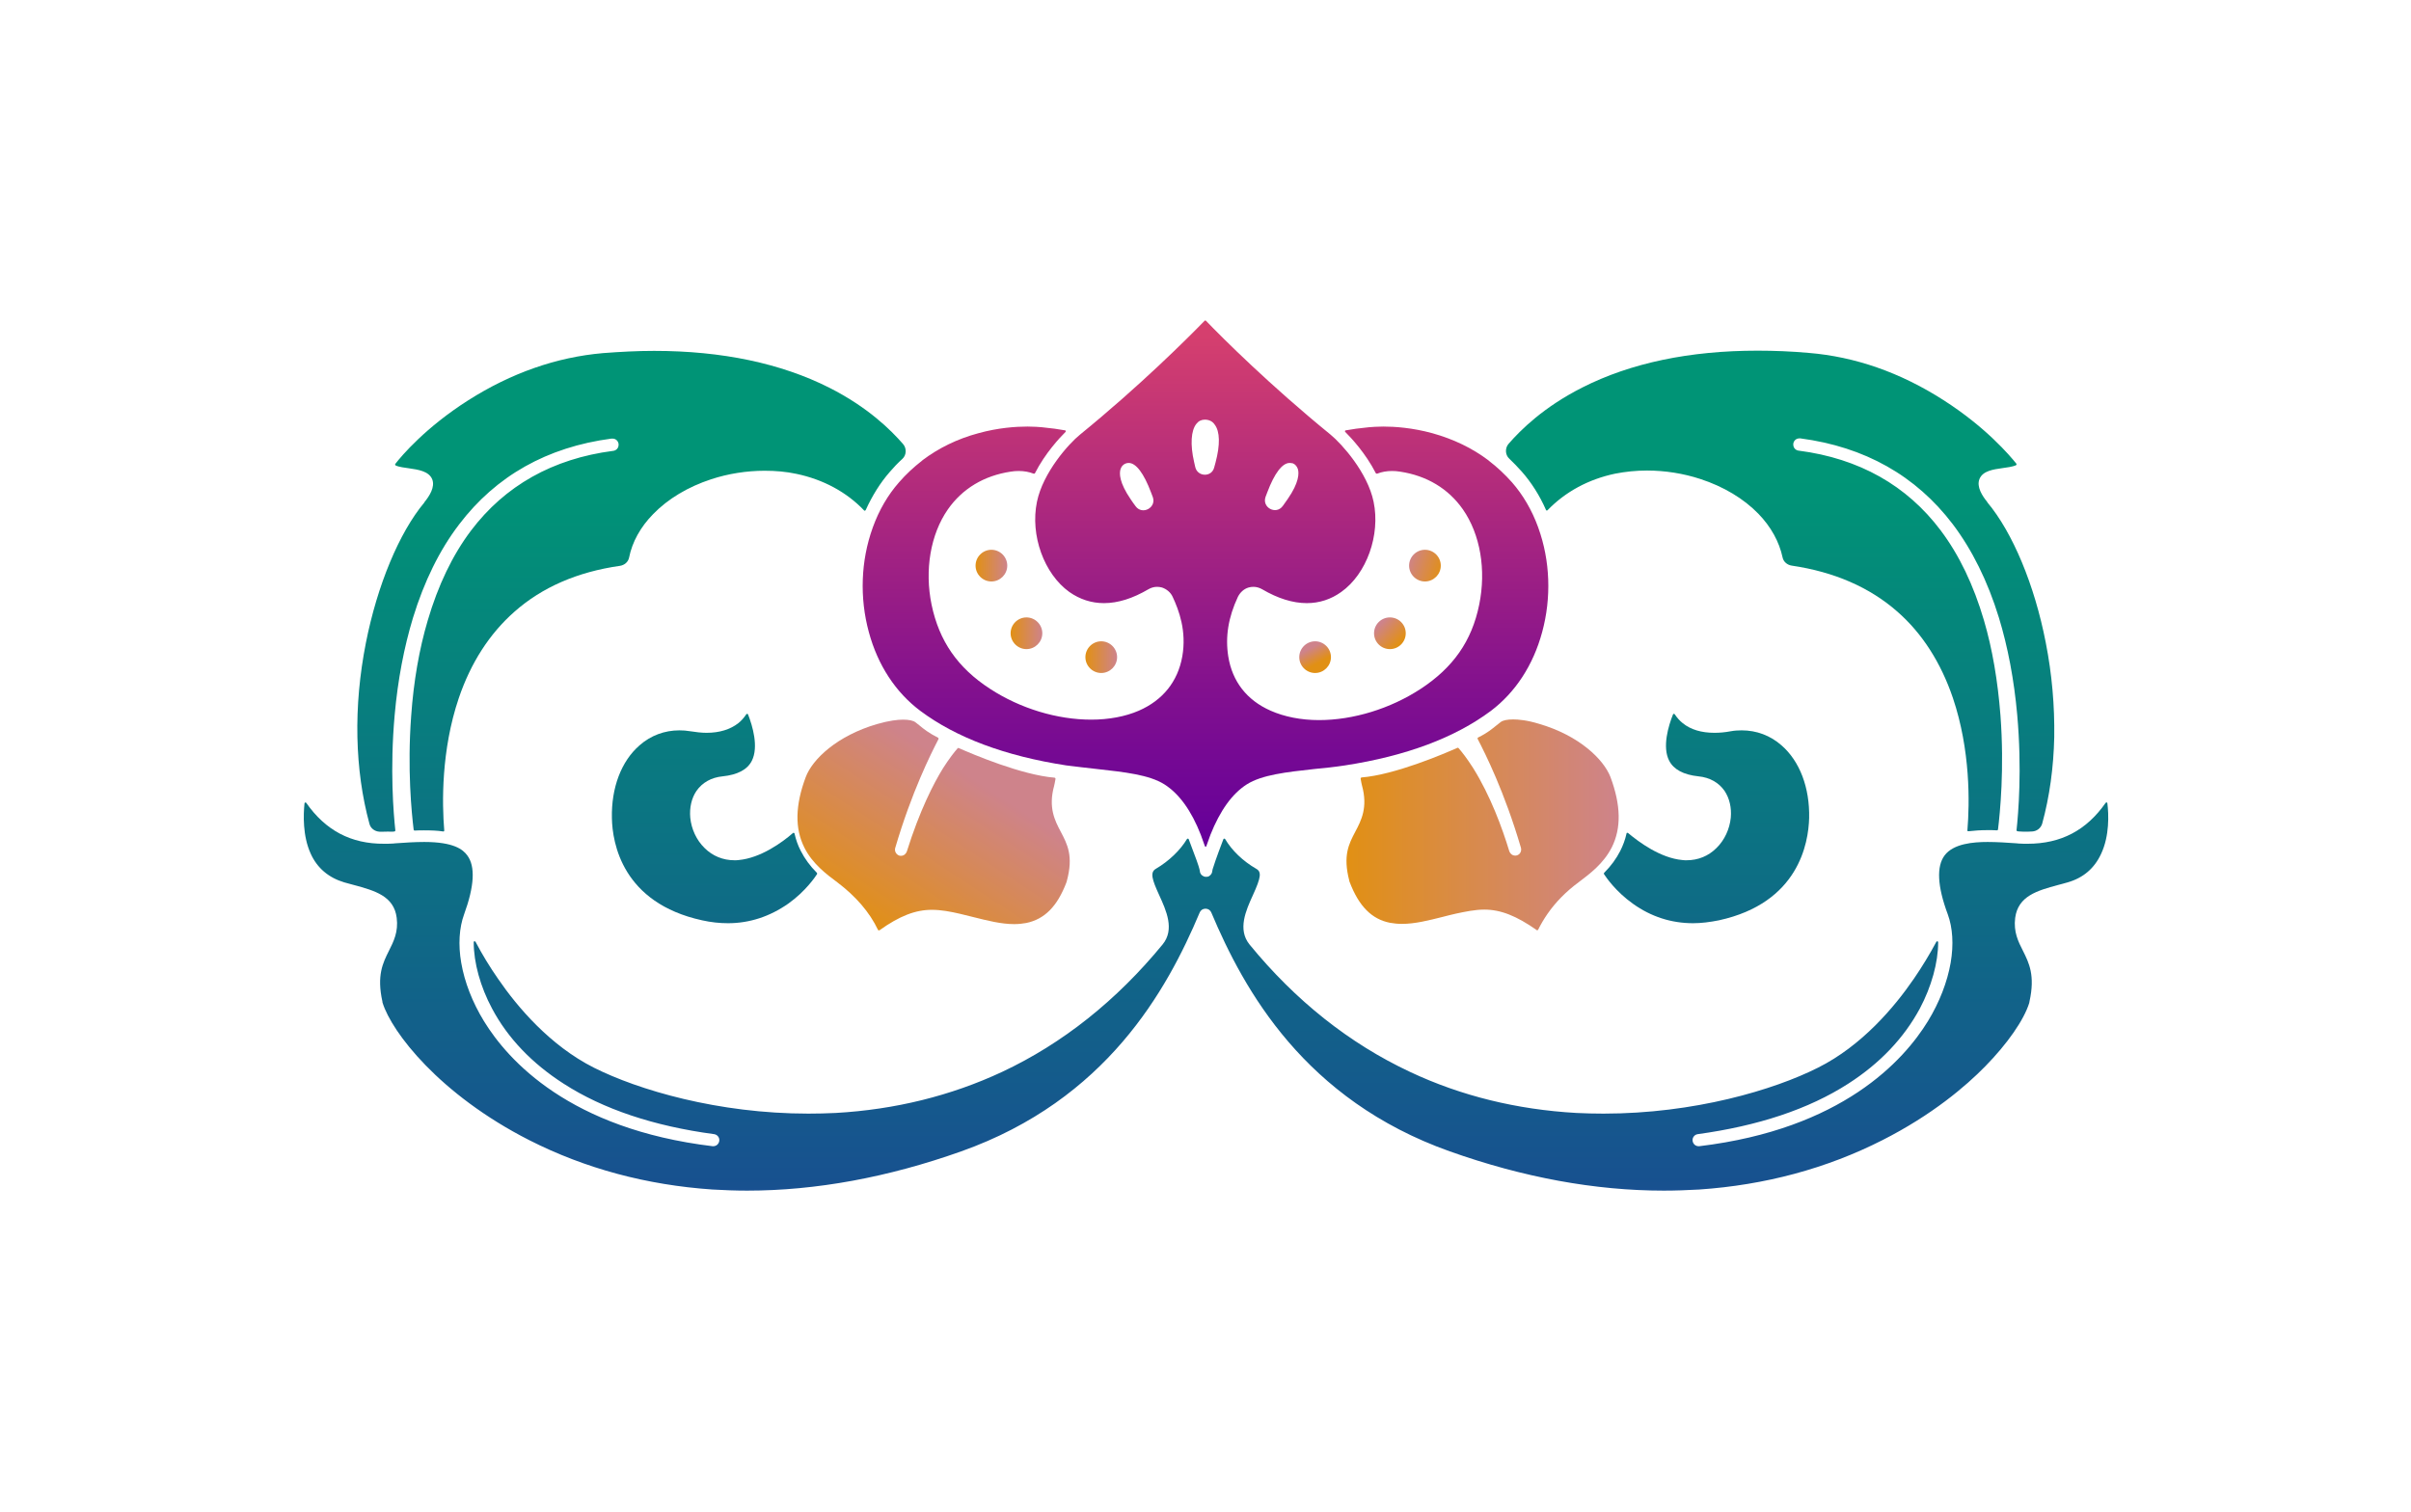 <?xml version="1.0" encoding="utf-8"?>
<!-- Generator: Adobe Illustrator 25.4.1, SVG Export Plug-In . SVG Version: 6.00 Build 0)  -->
<svg version="1.1" id="Layer_1" xmlns="http://www.w3.org/2000/svg" xmlns:xlink="http://www.w3.org/1999/xlink" x="0px" y="0px"
	 viewBox="0 0 1080 677.2" style="enable-background:new 0 0 1080 677.2;" xml:space="preserve">
<style type="text/css">
	.st0{fill:url(#SVGID_1_);}
	.st1{fill:url(#SVGID_00000076573108909848666750000010148138390183886982_);}
	.st2{fill:url(#SVGID_00000162352307501364918170000000175983645981138836_);}
	.st3{fill:url(#SVGID_00000181051821419744046880000002510213377994869388_);}
	.st4{fill:url(#SVGID_00000085956355948670380510000012416886072907157137_);}
	.st5{fill:url(#SVGID_00000034789293137006107930000012516179807440004995_);}
	.st6{fill:url(#SVGID_00000038379953843098802250000005969515954490359994_);}
	.st7{fill:url(#SVGID_00000087385597161545282770000011141066319045462144_);}
	.st8{fill:url(#SVGID_00000156571777486578366940000012430148595032724104_);}
	.st9{fill:url(#SVGID_00000005262675218647297580000008528008981449592493_);}
	.st10{fill:url(#SVGID_00000133495288643474610670000007785448766758289804_);}
	.st11{fill:url(#SVGID_00000104677335700870773670000013500666318775251862_);}
	.st12{fill:url(#SVGID_00000072249886871536863910000013358723484576263071_);}
	.st13{fill:url(#SVGID_00000151519040798235270400000017219207476882349707_);}
	.st14{fill:#063772;}
	.st15{fill:url(#SVGID_00000005267625755348850650000012359145452833386153_);}
	.st16{fill:url(#SVGID_00000049204628564251280760000002018994161761998776_);}
	.st17{fill:url(#SVGID_00000014622972668311686310000000185266147483461001_);}
	.st18{fill:url(#SVGID_00000012433372152253843970000002951845159889185190_);}
	.st19{fill:url(#SVGID_00000006692984714321578650000004043546337602005131_);}
	.st20{fill:url(#SVGID_00000150104095823849041320000014331117910528342944_);}
	.st21{fill:url(#SVGID_00000159455191116433873710000017783529151908591245_);}
	.st22{fill:url(#SVGID_00000114780052201279725700000003200985987074503079_);}
	.st23{fill:url(#SVGID_00000079484404333257497190000015143698454570264709_);}
	.st24{fill:url(#SVGID_00000106842206479458903620000017128757792985201057_);}
	.st25{fill:url(#SVGID_00000095339677221187534900000007780988479881968570_);}
	.st26{fill:url(#SVGID_00000163055237429971017980000015575540890598352004_);}
	.st27{fill:url(#SVGID_00000039109257622090357960000013170481249677622404_);}
	.st28{fill:url(#SVGID_00000137129890409239630460000007420457487114442157_);}
	.st29{fill:url(#SVGID_00000142164596311434031060000008921289789758580120_);}
	.st30{fill:url(#SVGID_00000158713456970696664690000013160965320850061475_);}
	.st31{fill:url(#SVGID_00000127005841330424723550000002337118286706618808_);}
	.st32{fill:url(#SVGID_00000020379106648616342770000001877568834790825878_);}
	.st33{fill:url(#SVGID_00000049182492497921328690000005670163985281459103_);}
	.st34{fill:url(#SVGID_00000046321205085140587680000017204552947198291883_);}
	.st35{fill:url(#SVGID_00000111912713031587577660000006740543624806697868_);}
	.st36{fill:url(#SVGID_00000062898652424803978620000003292971333649885882_);}
	.st37{fill:url(#SVGID_00000013180201936389216210000002652559868107092918_);}
	.st38{fill:url(#SVGID_00000088134361847705338070000006343005517587205544_);}
	.st39{fill:url(#SVGID_00000003791061094407458750000004895544995301173138_);}
	.st40{fill:url(#SVGID_00000116927697972304735230000002196203749950110380_);}
	.st41{fill:url(#SVGID_00000155854557203733420370000002119502107428071342_);}
	.st42{fill:url(#SVGID_00000027581390822754099990000009210568593310226096_);}
</style>
<linearGradient id="SVGID_1_" gradientUnits="userSpaceOnUse" x1="540.06" y1="373.459" x2="540.06" y2="150.269">
	<stop  offset="5.192782e-07" style="stop-color:#660099"/>
	<stop  offset="0.298" style="stop-color:#83118E"/>
	<stop  offset="0.942" style="stop-color:#CE3B71"/>
	<stop  offset="0.999" style="stop-color:#D53F6E"/>
</linearGradient>
<path class="st0" d="M540.1,379.3c-0.2,0-0.4-0.1-0.4-0.3c-0.6-1.7-1.2-3.4-1.8-5c-4.2-10.8-9.7-18.4-16.3-22.6
	c-6.8-4.3-17.8-5.5-30.4-6.9c-4.4-0.5-9-1-13.6-1.6c-27.3-4.2-49.2-12.4-65.3-24.4c-11.1-8.3-19.1-20.5-23.1-35.3
	c-4.2-15.4-3.6-32,1.7-46.7c0-0.1,0.1-0.2,0.1-0.3c2.8-7.7,6.7-14.4,11.7-20.1c3.1-3.6,6.6-6.8,10.3-9.7c0.1-0.1,0.2-0.1,0.2-0.2
	c7.3-5.5,15.7-9.6,25-12.1c9-2.5,17-3,22.1-3c2.9,0,5.1,0.2,6.4,0.3c4.2,0.4,7.7,0.9,10.4,1.4c0.2,0,0.3,0.2,0.3,0.3
	c0,0.2,0,0.3-0.1,0.4c-2.6,2.6-9.1,9.5-13.7,18.5c-0.1,0.2-0.2,0.2-0.4,0.2c-0.1,0-0.1,0-0.2,0c-2-0.8-4.3-1.2-6.7-1.2
	c-1.2,0-2.4,0.1-3.6,0.3c-11.9,1.8-21.6,7.6-28.1,16.9c-7.8,11.2-10.5,27.2-7.3,42.7c3.4,16.3,11.7,28.3,26.2,37.7
	c13.5,8.8,30,13.8,45.3,13.8c7.9,0,15.3-1.4,21.3-4c10.8-4.7,17.5-13.1,19.5-24.3c2-11.4-1.5-20.7-4.3-26.7c-0.9-2-2.7-3.5-4.8-4.2
	c-0.7-0.2-1.5-0.3-2.2-0.3c-1.4,0-2.7,0.4-3.9,1.1c-7,4.1-13.6,6.2-19.9,6.2c-5.6,0-10.8-1.7-15.5-5c-11.3-8.1-17.6-25.4-14.5-40.4
	c2.7-13.1,14.2-26,19.3-30.1c27.1-22.1,48-43,55.8-51c0.1-0.1,0.2-0.1,0.3-0.1s0.2,0,0.3,0.1c7.7,8,28.7,28.9,55.8,51
	c5.1,4.2,16.6,17,19.3,30.1c3.1,14.9-3.1,32.3-14.5,40.4c-4.6,3.3-9.8,5-15.4,5c-6.3,0-13-2.1-20-6.2c-1.2-0.7-2.6-1.1-3.9-1.1
	c-0.8,0-1.5,0.1-2.2,0.3c-2.1,0.6-3.8,2.2-4.8,4.2c-4.3,9.2-5.7,17.9-4.3,26.7c1.8,11.2,8.3,19.6,19,24.3c6.1,2.7,13.6,4.2,21.6,4.2
	c15.4,0,32-5.1,45.6-14c14.5-9.5,22.9-21.4,26.2-37.7c3.2-15.6,0.5-31.5-7.3-42.7c-6.5-9.3-16.2-15.1-28.1-16.9
	c-1.2-0.2-2.5-0.3-3.6-0.3c-2.4,0-4.7,0.4-6.7,1.2c-0.1,0-0.1,0-0.2,0c-0.2,0-0.3-0.1-0.4-0.2c-4.6-9-11.1-15.9-13.7-18.5
	c-0.1-0.1-0.2-0.3-0.1-0.4c0-0.2,0.2-0.3,0.3-0.3c2.7-0.5,6.2-1,10.4-1.4c1.4-0.1,3.6-0.3,6.4-0.3c5.1,0,13,0.5,22.1,3
	c9.3,2.6,17.7,6.6,25,12.1c0.1,0.1,0.2,0.1,0.2,0.2c3.8,2.9,7.2,6.1,10.4,9.7c4.9,5.6,8.9,12.4,11.7,20.1c0,0.1,0.1,0.2,0.1,0.3
	c5.3,14.7,5.9,31.3,1.7,46.7c-4,14.8-12,27-23,35.3c0,0,0,0,0,0c-16.1,12-38,20.2-65.3,24.4c-4.6,0.7-9.2,1.2-13.6,1.6
	c-12.7,1.4-23.6,2.6-30.4,6.9c-6.6,4.2-12,11.8-16.3,22.6c-0.6,1.6-1.2,3.3-1.8,5C540.4,379.2,540.3,379.3,540.1,379.3z
	 M577.7,207.4c-3.3,0-6.8,4.6-10,13.1c-0.3,0.7-0.5,1.4-0.8,2.1c-1.7,4.8,4.7,8.2,7.7,4.1c0.8-1.1,1.5-2.1,2.2-3.1
	c5.2-7.5,5.1-11.6,4.6-13.4c-0.4-1.2-1.1-2.1-2.2-2.6C578.7,207.5,578.2,207.4,577.7,207.4z M505.6,207.4c-0.5,0-1,0.1-1.5,0.3
	c-1.1,0.5-1.8,1.3-2.2,2.6c-0.5,1.8-0.6,5.8,4.6,13.4c0.7,1,1.4,2.1,2.2,3.1c3,4.1,9.4,0.6,7.7-4.1c-0.3-0.7-0.5-1.4-0.8-2.1
	C512.4,212.1,508.9,207.4,505.6,207.4z M539.7,188c-1.5,0-2.8,0.6-3.8,1.9c-2.4,3-2.8,9.3-1,17.1c0.2,0.7,0.3,1.5,0.5,2.2
	c1,4.5,7.4,4.7,8.5,0.2c0.2-0.7,0.4-1.5,0.6-2.2c2.1-7.9,2-13.9-0.4-17C543.2,188.8,541.6,188,539.7,188l0-0.4L539.7,188z"/>
<linearGradient id="SVGID_00000054244092356986665670000001017386557229827517_" gradientUnits="userSpaceOnUse" x1="282.796" y1="563.062" x2="282.796" y2="212.725">
	<stop  offset="4.993059e-09" style="stop-color:#1A4A92"/>
	<stop  offset="0.996" style="stop-color:#009476"/>
</linearGradient>
<path style="fill:url(#SVGID_00000054244092356986665670000001017386557229827517_);" d="M171.9,372.6c-0.7,0-1.3,0-1.9,0
	c-2.1-0.1-4-1.5-4.5-3.5c-3.3-12.1-5.1-25.1-5.4-38.8c-0.3-13.9,1-28.1,3.8-42.3c5.1-25.8,14.9-49.4,26.2-62.9l0-0.1
	c2.2-2.7,4.9-6.8,3.5-10.3c-1.5-3.6-6.2-4.3-10.4-4.9c-1.5-0.2-4.7-0.6-6-1.3c-0.1-0.1-0.2-0.2-0.2-0.3c0-0.1,0-0.3,0.1-0.4
	c2.8-3.6,13.5-16.3,32.7-28.5c19.2-12.2,39.5-19.3,60.3-21.1c7.8-0.6,15.5-1,22.9-1c30.5,0,56.9,5.6,78.5,16.5
	c17.4,8.8,27.7,19.1,33,25.2c1.7,1.9,1.6,5-0.3,6.7c-2,1.8-3.9,3.8-5.6,5.8c-4.3,4.9-7.9,10.7-10.8,17.1c-0.1,0.1-0.2,0.2-0.3,0.3
	c0,0-0.1,0-0.1,0c-0.1,0-0.2,0-0.3-0.1c-7.9-8.3-18.4-13.9-30.3-16.4c-4.6-1-9.4-1.4-14.3-1.4c-8,0-16.3,1.3-23.9,3.8
	c-10.4,3.4-19.4,8.8-26,15.6c-5.7,5.8-9.4,12.5-10.8,19.5c-0.4,2-2.1,3.4-4.1,3.7c-19,2.7-34.9,9.6-47.3,20.6
	c-11.1,9.8-19.5,22.8-24.9,38.7c-7.9,23.4-7.5,47.1-6.5,59.2c0,0.1,0,0.3-0.1,0.4c-0.1,0.1-0.2,0.1-0.3,0.1c0,0,0,0-0.1,0
	c-2.5-0.4-5.4-0.5-8.7-0.5c-1.3,0-2.6,0-4.1,0.1c0,0,0,0,0,0c-0.2,0-0.4-0.2-0.4-0.4c-0.9-7.4-2.9-27.1-1.1-51.1
	c1.1-15.4,3.6-29.8,7.4-42.6c4.6-15.7,11.1-29.3,19.4-40.3c15.2-20.1,36.6-32.2,63.6-35.7l0.1,0c1.4-0.2,2.4-1.3,2.4-2.7
	c0-0.1,0-0.2,0-0.4c-0.2-1.4-1.3-2.4-2.7-2.4c-0.1,0-0.2,0-0.4,0l-0.1,0c-28.8,3.8-51.7,16.7-68.2,38.4
	c-8.8,11.5-15.7,25.6-20.7,41.9c-4,13.2-6.8,27.8-8.2,43.5c-2.2,24.5-0.5,44.3,0.3,51.7c0,0.1,0,0.2-0.1,0.3
	c-0.1,0.1-0.2,0.2-0.3,0.2l-0.9,0.1C174.3,372.5,173.1,372.6,171.9,372.6L171.9,372.6z"/>
<linearGradient id="SVGID_00000108305185456201124680000003640908964169847481_" gradientUnits="userSpaceOnUse" x1="797.204" y1="563.062" x2="797.204" y2="212.725">
	<stop  offset="4.993059e-09" style="stop-color:#1A4A92"/>
	<stop  offset="0.996" style="stop-color:#009476"/>
</linearGradient>
<path style="fill:url(#SVGID_00000108305185456201124680000003640908964169847481_);" d="M908.1,372.6c-1.1,0-2.3,0-3.5-0.1
	l-0.9-0.1c-0.1,0-0.2-0.1-0.3-0.2c-0.1-0.1-0.1-0.2-0.1-0.3c0.8-7.4,2.5-27.2,0.3-51.7c-1.4-15.7-4.2-30.4-8.2-43.5
	c-5-16.3-12-30.4-20.7-41.9c-16.5-21.7-39.4-34.6-68.2-38.4l-0.1,0c-0.1,0-0.2,0-0.4,0c-1.4,0-2.5,1-2.7,2.4c0,0.1,0,0.2,0,0.4
	c0,1.4,1,2.5,2.4,2.7c0,0,0.1,0,0.1,0c27,3.5,48.4,15.6,63.5,35.7c8.3,11,14.8,24.6,19.4,40.3c3.8,12.9,6.2,27.2,7.4,42.6
	c1.8,24-0.2,43.7-1.1,51.1c0,0.2-0.2,0.4-0.4,0.4c0,0,0,0,0,0c-1.5-0.1-2.8-0.1-4.1-0.1c-3.3,0-6.1,0.2-8.7,0.5c0,0,0,0-0.1,0
	c-0.1,0-0.2,0-0.3-0.1c-0.1-0.1-0.2-0.2-0.1-0.4c1-12.1,1.4-35.8-6.5-59.2c-5.4-15.9-13.8-29-24.9-38.7
	c-12.4-10.9-28.3-17.8-47.3-20.6c-2-0.3-3.7-1.7-4.1-3.7c-1.5-7-5.2-13.7-10.8-19.5c-6.6-6.8-15.6-12.2-26-15.6
	c-7.6-2.5-15.9-3.8-23.9-3.8c-4.9,0-9.7,0.5-14.3,1.4c-11.9,2.5-22.3,8.1-30.3,16.4c-0.1,0.1-0.2,0.1-0.3,0.1c0,0-0.1,0-0.1,0
	c-0.1,0-0.3-0.1-0.3-0.3c-2.8-6.4-6.5-12.2-10.8-17.1c-1.8-2-3.7-4-5.6-5.8c-1.9-1.7-2-4.8-0.3-6.7c5.3-6.1,15.6-16.4,33-25.2
	c21.7-11,48.1-16.5,78.5-16.5c7.4,0,15.1,0.3,22.9,1c20.8,1.7,41.1,8.8,60.3,21.1c19.1,12.2,29.8,24.9,32.7,28.5
	c0.1,0.1,0.1,0.2,0.1,0.4c0,0.1-0.1,0.2-0.2,0.3c-1.4,0.7-4.5,1.1-6,1.3c-4.2,0.6-8.9,1.2-10.4,4.9c-1.4,3.5,1.3,7.6,3.5,10.3l0,0.1
	c11.4,13.6,21.2,37.1,26.2,62.9c2.8,14.2,4,28.4,3.8,42.3c-0.3,13.7-2.1,26.7-5.4,38.8c-0.6,2-2.4,3.4-4.5,3.5
	C909.4,372.5,908.7,372.6,908.1,372.6z"/>
<linearGradient id="SVGID_00000093161714243559285080000006350645352454323379_" gradientUnits="userSpaceOnUse" x1="540" y1="563.062" x2="540" y2="212.725">
	<stop  offset="4.993059e-09" style="stop-color:#1A4A92"/>
	<stop  offset="0.996" style="stop-color:#009476"/>
</linearGradient>
<path style="fill:url(#SVGID_00000093161714243559285080000006350645352454323379_);" d="M745.3,533.4c-30.8,0-63-5.9-95.9-17.6
	c-65-23.1-92.1-72.1-106.8-107c-0.4-1-1.4-1.7-2.5-1.7c0,0-0.1,0-0.1,0c0,0-0.1,0-0.1,0c-1.1,0-2.1,0.7-2.5,1.7
	c-14.7,34.9-41.8,83.9-106.8,107c-32.9,11.7-65.2,17.6-95.9,17.6c-5.2,0-10.5-0.2-15.6-0.5c-29.4-2-57-9.4-82-22.1
	c-40.3-20.5-61.6-48.4-65.7-61.5c-0.1-0.2-0.1-0.4-0.1-0.6c-2.6-11.7,0.2-17.3,2.9-22.7c2.1-4.2,4.3-8.5,3.5-14.8
	c-1.2-9.8-9.9-12.2-19.1-14.7c-1.4-0.4-2.9-0.8-4.4-1.2c-7-2.1-12.1-6.4-15-12.8c-3.7-8.1-3.3-17.6-2.8-22.6c0-0.2,0.2-0.3,0.3-0.4
	c0,0,0.1,0,0.1,0c0.1,0,0.3,0.1,0.4,0.2c8.6,12.3,20,18.4,34.9,18.3c1.3,0,2.6,0,4-0.1l1-0.1c4.3-0.3,8.7-0.6,12.9-0.6
	c13.3,0,17.4,3.4,19.3,6c3.7,4.9,3.2,13.8-1.4,26.4c-2.2,6-2.7,13.6-1.3,21.7c1.5,8.7,5,17.7,10.2,26.2
	c10.8,17.6,38.4,48.3,102.4,56c0.1,0,0.2,0,0.3,0c1.4,0,2.5-1,2.7-2.4c0.2-1.5-0.9-2.8-2.3-3c-27-3.6-49.7-11.2-67.4-22.6
	c-14.2-9.1-25.1-20.5-32.1-33.7c-5.2-9.7-8.2-20.5-8.2-29.7c0-0.2,0.1-0.4,0.3-0.4c0,0,0.1,0,0.1,0c0.2,0,0.3,0.1,0.4,0.2
	c3,5.7,6.4,11.3,10.1,16.6c8.7,12.7,23.3,29.9,42.9,39.8c19.9,10,55.6,20.6,96.1,20.6c4.1,0,8.2-0.1,12.3-0.3
	c26.5-1.5,51.6-7.7,74.5-18.4c27.1-12.7,51.3-32,71.9-57.1c5.5-6.7,1.6-15.2-1.5-22c-3.2-7-4.3-10.3-1.5-11.9
	c5.8-3.4,10.9-8.3,13.9-13.3c0.1-0.1,0.2-0.2,0.4-0.2c0,0,0,0,0,0c0.2,0,0.3,0.1,0.4,0.3c3.3,8.6,4.5,12.1,4.8,13.4c0,0,0,0,0,0
	c0.1,0.4,0.1,0.7,0.2,1l0,0.1c0.1,0.7,0.5,1.3,1,1.7c0.4,0.3,1,0.6,1.5,0.6c0,0,0.1,0,0.1,0c0,0,0.2,0,0.2,0c0,0,0.1,0,0.1,0
	c0,0,0,0,0,0c0,0,0.1,0,0.1,0c0.6,0,1.1-0.2,1.5-0.6c0.5-0.4,0.9-1,1-1.7l0-0.1c0.1-0.3,0.1-0.6,0.2-1c0,0,0,0,0,0
	c0.4-1.3,1.5-4.8,4.8-13.4c0.1-0.2,0.2-0.3,0.4-0.3c0,0,0,0,0,0c0.2,0,0.3,0.1,0.4,0.2c3,5.1,8,9.9,13.9,13.3
	c2.5,1.4,2.2,3.8-1.5,11.9c-3.1,6.8-6.9,15.3-1.5,22c20.6,25.2,44.8,44.4,71.9,57.1c22.9,10.8,48,16.9,74.5,18.4
	c4,0.2,8.2,0.3,12.2,0.3c40.6,0,76.3-10.6,96.1-20.6c19.6-9.8,34.2-27.1,42.9-39.8c3.7-5.4,7.1-11,10.1-16.6
	c0.1-0.1,0.2-0.2,0.4-0.2c0,0,0.1,0,0.1,0c0.2,0.1,0.3,0.2,0.3,0.4c0,9.1-3,19.9-8.2,29.7c-7.1,13.2-17.9,24.6-32.1,33.7
	c-17.7,11.4-40.4,18.9-67.4,22.6c-1.5,0.2-2.5,1.6-2.3,3c0.2,1.4,1.3,2.4,2.7,2.4c0.1,0,0.2,0,0.3,0c64-7.7,91.6-38.4,102.4-56
	c5.2-8.5,8.7-17.6,10.2-26.2c1.4-8.2,0.9-15.7-1.3-21.7c-4.7-12.6-5.1-21.5-1.4-26.4c4-5.3,12.9-6,19.3-6c4.2,0,8.6,0.3,12.9,0.6
	l1,0.1c1.3,0.1,2.7,0.1,4,0.1c14.9,0,26.3-6,34.9-18.3c0.1-0.1,0.2-0.2,0.4-0.2c0,0,0.1,0,0.1,0c0.2,0,0.3,0.2,0.3,0.4
	c0.6,4.9,1,14.5-2.8,22.6c-3,6.5-8,10.8-15,12.8c-1.5,0.4-3.1,0.9-4.4,1.2c-9.2,2.5-17.8,4.9-19.1,14.7c-0.8,6.3,1.4,10.7,3.5,14.8
	c2.7,5.4,5.5,11,2.9,22.7c0,0.2-0.1,0.4-0.1,0.6c-2.4,7.7-9.8,18.3-19.7,28.4c-8.7,8.9-23.8,21.8-46.1,33.1
	c-25,12.7-52.6,20.1-82,22.1C755.8,533.2,750.6,533.4,745.3,533.4z"/>
<linearGradient id="SVGID_00000174561386586970657670000018001338911602882990_" gradientUnits="userSpaceOnUse" x1="319.995" y1="564.012" x2="319.995" y2="213.675">
	<stop  offset="4.993059e-09" style="stop-color:#1A4A92"/>
	<stop  offset="0.996" style="stop-color:#009476"/>
</linearGradient>
<path style="fill:url(#SVGID_00000174561386586970657670000018001338911602882990_);" d="M326.1,413.6c-3.7,0-7.6-0.4-11.6-1.3
	c-35.7-7.8-40.2-34.6-40.4-45.8c-0.3-13.6,4.2-25.5,12.4-32.6c5-4.4,11.2-6.7,17.8-6.7c1.6,0,3.2,0.1,4.9,0.4c2.6,0.4,5,0.7,7.3,0.7
	c5.8,0,10.6-1.5,14.2-4.3c1.4-1.1,2.6-2.5,3.6-4c0.1-0.1,0.2-0.2,0.4-0.2c0,0,0,0,0,0c0.2,0,0.3,0.1,0.4,0.3
	c2,5.1,4.8,14.5,1.7,20.7c-2,4-6.4,6.3-13.1,7c-5.1,0.5-9.1,2.8-11.7,6.5c-2.2,3.2-3.2,7.5-2.8,12c0.5,5.1,2.8,10.1,6.4,13.6
	c3.6,3.6,8.3,5.5,13.4,5.5c0.6,0,1.3,0,1.9-0.1c9.8-0.9,19.5-7.9,24.3-12.1c0.1-0.1,0.2-0.1,0.3-0.1c0,0,0.1,0,0.1,0
	c0.1,0.1,0.3,0.2,0.3,0.3c0.6,2.7,1.5,5.3,2.8,7.8c1.8,3.5,4.1,6.7,7.2,9.8c0.1,0.1,0.2,0.4,0.1,0.6c-0.8,1.2-5.1,7.7-13,13.3
	C344.8,410.6,335.8,413.6,326.1,413.6z"/>
<linearGradient id="SVGID_00000182505009026314088650000012940750087252894141_" gradientUnits="userSpaceOnUse" x1="764.436" y1="564.012" x2="764.436" y2="213.675">
	<stop  offset="4.993059e-09" style="stop-color:#1A4A92"/>
	<stop  offset="0.996" style="stop-color:#009476"/>
</linearGradient>
<path style="fill:url(#SVGID_00000182505009026314088650000012940750087252894141_);" d="M758.4,413.6c-9.7,0-18.8-2.9-26.9-8.7
	c-7.9-5.6-12.2-12.1-13-13.3c-0.1-0.2-0.1-0.4,0.1-0.6c3.1-3.1,5.4-6.3,7.2-9.8c1.2-2.4,2.2-5,2.8-7.8c0-0.2,0.1-0.3,0.3-0.3
	c0,0,0.1,0,0.1,0c0.1,0,0.2,0,0.3,0.1c4.9,4.1,14.5,11.2,24.3,12.1c0.6,0.1,1.3,0.1,1.9,0.1c5.2,0,9.8-1.9,13.4-5.5
	c3.6-3.5,5.9-8.5,6.4-13.6c0.4-4.5-0.6-8.7-2.8-12c-2.6-3.7-6.6-6-11.7-6.5c-6.7-0.7-11.1-3.1-13.1-7c-3.2-6.2-0.3-15.7,1.7-20.7
	c0.1-0.2,0.2-0.3,0.4-0.3c0,0,0,0,0,0c0.2,0,0.3,0.1,0.4,0.2c1,1.5,2.2,2.9,3.6,4c3.6,2.9,8.4,4.3,14.2,4.3c2.3,0,4.7-0.2,7.3-0.7
	c1.6-0.3,3.3-0.4,4.9-0.4c6.6,0,12.8,2.3,17.8,6.7c8.2,7.1,12.7,19,12.4,32.6c-0.3,11.2-4.7,38-40.4,45.8
	C766,413.1,762.1,413.6,758.4,413.6z"/>
<linearGradient id="SVGID_00000116210867323761772670000017891001380141245071_" gradientUnits="userSpaceOnUse" x1="390.298" y1="416.359" x2="435.214" y2="348.132">
	<stop  offset="0" style="stop-color:#E19014"/>
	<stop  offset="1" style="stop-color:#CE838B"/>
</linearGradient>
<path style="fill:url(#SVGID_00000116210867323761772670000017891001380141245071_);" d="M393.7,416.8c0,0-0.1,0-0.1,0
	c-0.1,0-0.2-0.1-0.3-0.2c-3.8-8-10-15.1-18.2-21.3c-5-3.7-11.2-8.4-14.8-15.6c-4.3-8.6-4.1-18.9,0.6-31.5c3-8.1,14.1-18.6,31.9-23.8
	c5.5-1.6,9.4-2,11.7-2c2.6,0,4.6,0.4,5.6,1.2c0.6,0.5,1.2,1,1.9,1.5c1.8,1.5,3.9,3.2,8.2,5.4c0.1,0.1,0.2,0.1,0.2,0.3
	c0,0.1,0,0.2,0,0.3l-0.1,0.2c-3.3,6.4-11.9,23.4-19.3,48.6c-0.4,1.4,0.4,2.9,1.8,3.4c0.3,0.1,0.5,0.1,0.8,0.1c1.2,0,2.2-0.8,2.6-1.9
	c5.8-18.5,12-30.5,16.2-37.3c2.8-4.4,5.1-7.3,6.5-8.9c0.1-0.1,0.2-0.2,0.3-0.2c0.1,0,0.1,0,0.2,0c6.3,2.8,28.2,12.1,43,13.3
	c0.1,0,0.2,0.1,0.3,0.2c0.1,0.1,0.1,0.2,0.1,0.4c-0.2,1.3-0.5,2.5-0.6,3c-2.7,9.8,0.3,15.6,3,20.7c2.9,5.5,5.7,10.8,2.7,21.9
	c-0.1,0.2-0.1,0.5-0.2,0.7c-4.1,10.8-9.8,16.5-18,18.2c-1.7,0.3-3.4,0.5-5.4,0.5c-5.9,0-12.1-1.6-18.1-3.1c-2.1-0.5-4.1-1-6.1-1.5
	c-4.3-1-8.5-1.8-12.7-1.8c-7.3,0-14.4,2.7-23.5,9.2C393.9,416.8,393.8,416.8,393.7,416.8z"/>
<linearGradient id="SVGID_00000086691303042971251750000015695936194785128597_" gradientUnits="userSpaceOnUse" x1="603.235" y1="369.569" x2="725.251" y2="369.569">
	<stop  offset="0" style="stop-color:#E19014"/>
	<stop  offset="0.41" style="stop-color:#D98B46"/>
	<stop  offset="1" style="stop-color:#CE838B"/>
</linearGradient>
<path style="fill:url(#SVGID_00000086691303042971251750000015695936194785128597_);" d="M688.7,416.8c-0.1,0-0.2,0-0.3-0.1
	c-9.1-6.4-16.2-9.2-23.5-9.2c-4.2,0-8.4,0.9-12.7,1.8c-2,0.4-4,1-6.1,1.5c-6,1.5-12.2,3.1-18.1,3.1h0c-1.9,0-3.7-0.2-5.4-0.5
	c-8.1-1.6-13.9-7.4-18-18.2c-0.1-0.2-0.2-0.4-0.2-0.7c-2.9-11.2-0.2-16.4,2.7-21.9c2.7-5.1,5.7-10.9,3-20.7c-0.1-0.4-0.4-1.7-0.6-3
	c0-0.1,0-0.3,0.1-0.4c0.1-0.1,0.2-0.2,0.3-0.2c14.9-1.2,36.7-10.5,43-13.3c0.1,0,0.1,0,0.2,0c0.1,0,0.2,0.1,0.3,0.2
	c1.4,1.6,3.7,4.5,6.5,8.9c7.7,12.3,13.1,27,16.2,37.3c0.4,1.1,1.4,1.9,2.6,1.9c0.3,0,0.5,0,0.8-0.1c1.4-0.4,2.2-1.9,1.8-3.4
	c-7.4-25.2-16-42.2-19.3-48.6l-0.1-0.2c-0.1-0.1-0.1-0.2,0-0.3c0-0.1,0.1-0.2,0.2-0.3c4.3-2.1,6.3-3.9,8.2-5.4
	c0.6-0.5,1.2-1,1.9-1.5c1-0.8,3-1.2,5.6-1.2c2.3,0,6.2,0.3,11.7,2c17.8,5.2,28.8,15.8,31.9,23.8c4.7,12.6,4.9,22.9,0.6,31.5
	c-3.7,7.3-9.9,11.9-14.8,15.6c-5.7,4.2-10.4,9-14,14.2c-1.6,2.3-3,4.7-4.2,7.1c-0.1,0.1-0.2,0.2-0.3,0.2
	C688.8,416.8,688.8,416.8,688.7,416.8z"/>
<linearGradient id="SVGID_00000183237968371761415490000010270674663506192522_" gradientUnits="userSpaceOnUse" x1="646.252" y1="256.001" x2="630.742" y2="250.936">
	<stop  offset="0" style="stop-color:#E19014"/>
	<stop  offset="0.461" style="stop-color:#D98A49"/>
	<stop  offset="1" style="stop-color:#CE838B"/>
</linearGradient>
<path style="fill:url(#SVGID_00000183237968371761415490000010270674663506192522_);" d="M638.3,260.5c-3.9,0-7.1-3.2-7.1-7.1
	c0-3.9,3.2-7.1,7.1-7.1c3.9,0,7.1,3.2,7.1,7.1C645.4,257.3,642.2,260.5,638.3,260.5z"/>
<linearGradient id="SVGID_00000156551447591498586160000011803492667459446661_" gradientUnits="userSpaceOnUse" x1="627.11" y1="287.846" x2="618.248" y2="279.616">
	<stop  offset="0" style="stop-color:#E19014"/>
	<stop  offset="0.461" style="stop-color:#D98A49"/>
	<stop  offset="1" style="stop-color:#CE838B"/>
</linearGradient>
<circle style="fill:url(#SVGID_00000156551447591498586160000011803492667459446661_);" cx="622.6" cy="283.7" r="7.1"/>
<linearGradient id="SVGID_00000100344907631199732390000009247646294832993170_" gradientUnits="userSpaceOnUse" x1="590.499" y1="296.991" x2="587.017" y2="290.344">
	<stop  offset="0" style="stop-color:#E19014"/>
	<stop  offset="0.461" style="stop-color:#D98A49"/>
	<stop  offset="1" style="stop-color:#CE838B"/>
</linearGradient>
<path style="fill:url(#SVGID_00000100344907631199732390000009247646294832993170_);" d="M589.1,301.5c-3.9,0-7.1-3.2-7.1-7.1
	s3.2-7.1,7.1-7.1c3.9,0,7.1,3.2,7.1,7.1S593,301.5,589.1,301.5z"/>
<linearGradient id="SVGID_00000132774556823591220220000008323592962517745084_" gradientUnits="userSpaceOnUse" x1="437.075" y1="253.406" x2="451.202" y2="253.406">
	<stop  offset="0" style="stop-color:#E19014"/>
	<stop  offset="1" style="stop-color:#CE838B"/>
</linearGradient>
<path style="fill:url(#SVGID_00000132774556823591220220000008323592962517745084_);" d="M444.1,260.5c-3.9,0-7.1-3.2-7.1-7.1
	c0-3.9,3.2-7.1,7.1-7.1c3.9,0,7.1,3.2,7.1,7.1C451.2,257.3,448,260.5,444.1,260.5z"/>
<linearGradient id="SVGID_00000022554558849418925070000016031597476315171732_" gradientUnits="userSpaceOnUse" x1="452.738" y1="283.699" x2="466.864" y2="283.699">
	<stop  offset="0" style="stop-color:#E19014"/>
	<stop  offset="1" style="stop-color:#CE838B"/>
</linearGradient>
<path style="fill:url(#SVGID_00000022554558849418925070000016031597476315171732_);" d="M459.8,290.8c-3.9,0-7.1-3.2-7.1-7.1
	s3.2-7.1,7.1-7.1c3.9,0,7.1,3.2,7.1,7.1S463.7,290.8,459.8,290.8z"/>
<linearGradient id="SVGID_00000078012532949702688440000005208842047943838622_" gradientUnits="userSpaceOnUse" x1="486.237" y1="294.407" x2="500.364" y2="294.407">
	<stop  offset="0" style="stop-color:#E19014"/>
	<stop  offset="1" style="stop-color:#CE838B"/>
</linearGradient>
<path style="fill:url(#SVGID_00000078012532949702688440000005208842047943838622_);" d="M493.3,301.5c-3.9,0-7.1-3.2-7.1-7.1
	s3.2-7.1,7.1-7.1c3.9,0,7.1,3.2,7.1,7.1S497.2,301.5,493.3,301.5z"/>
</svg>
